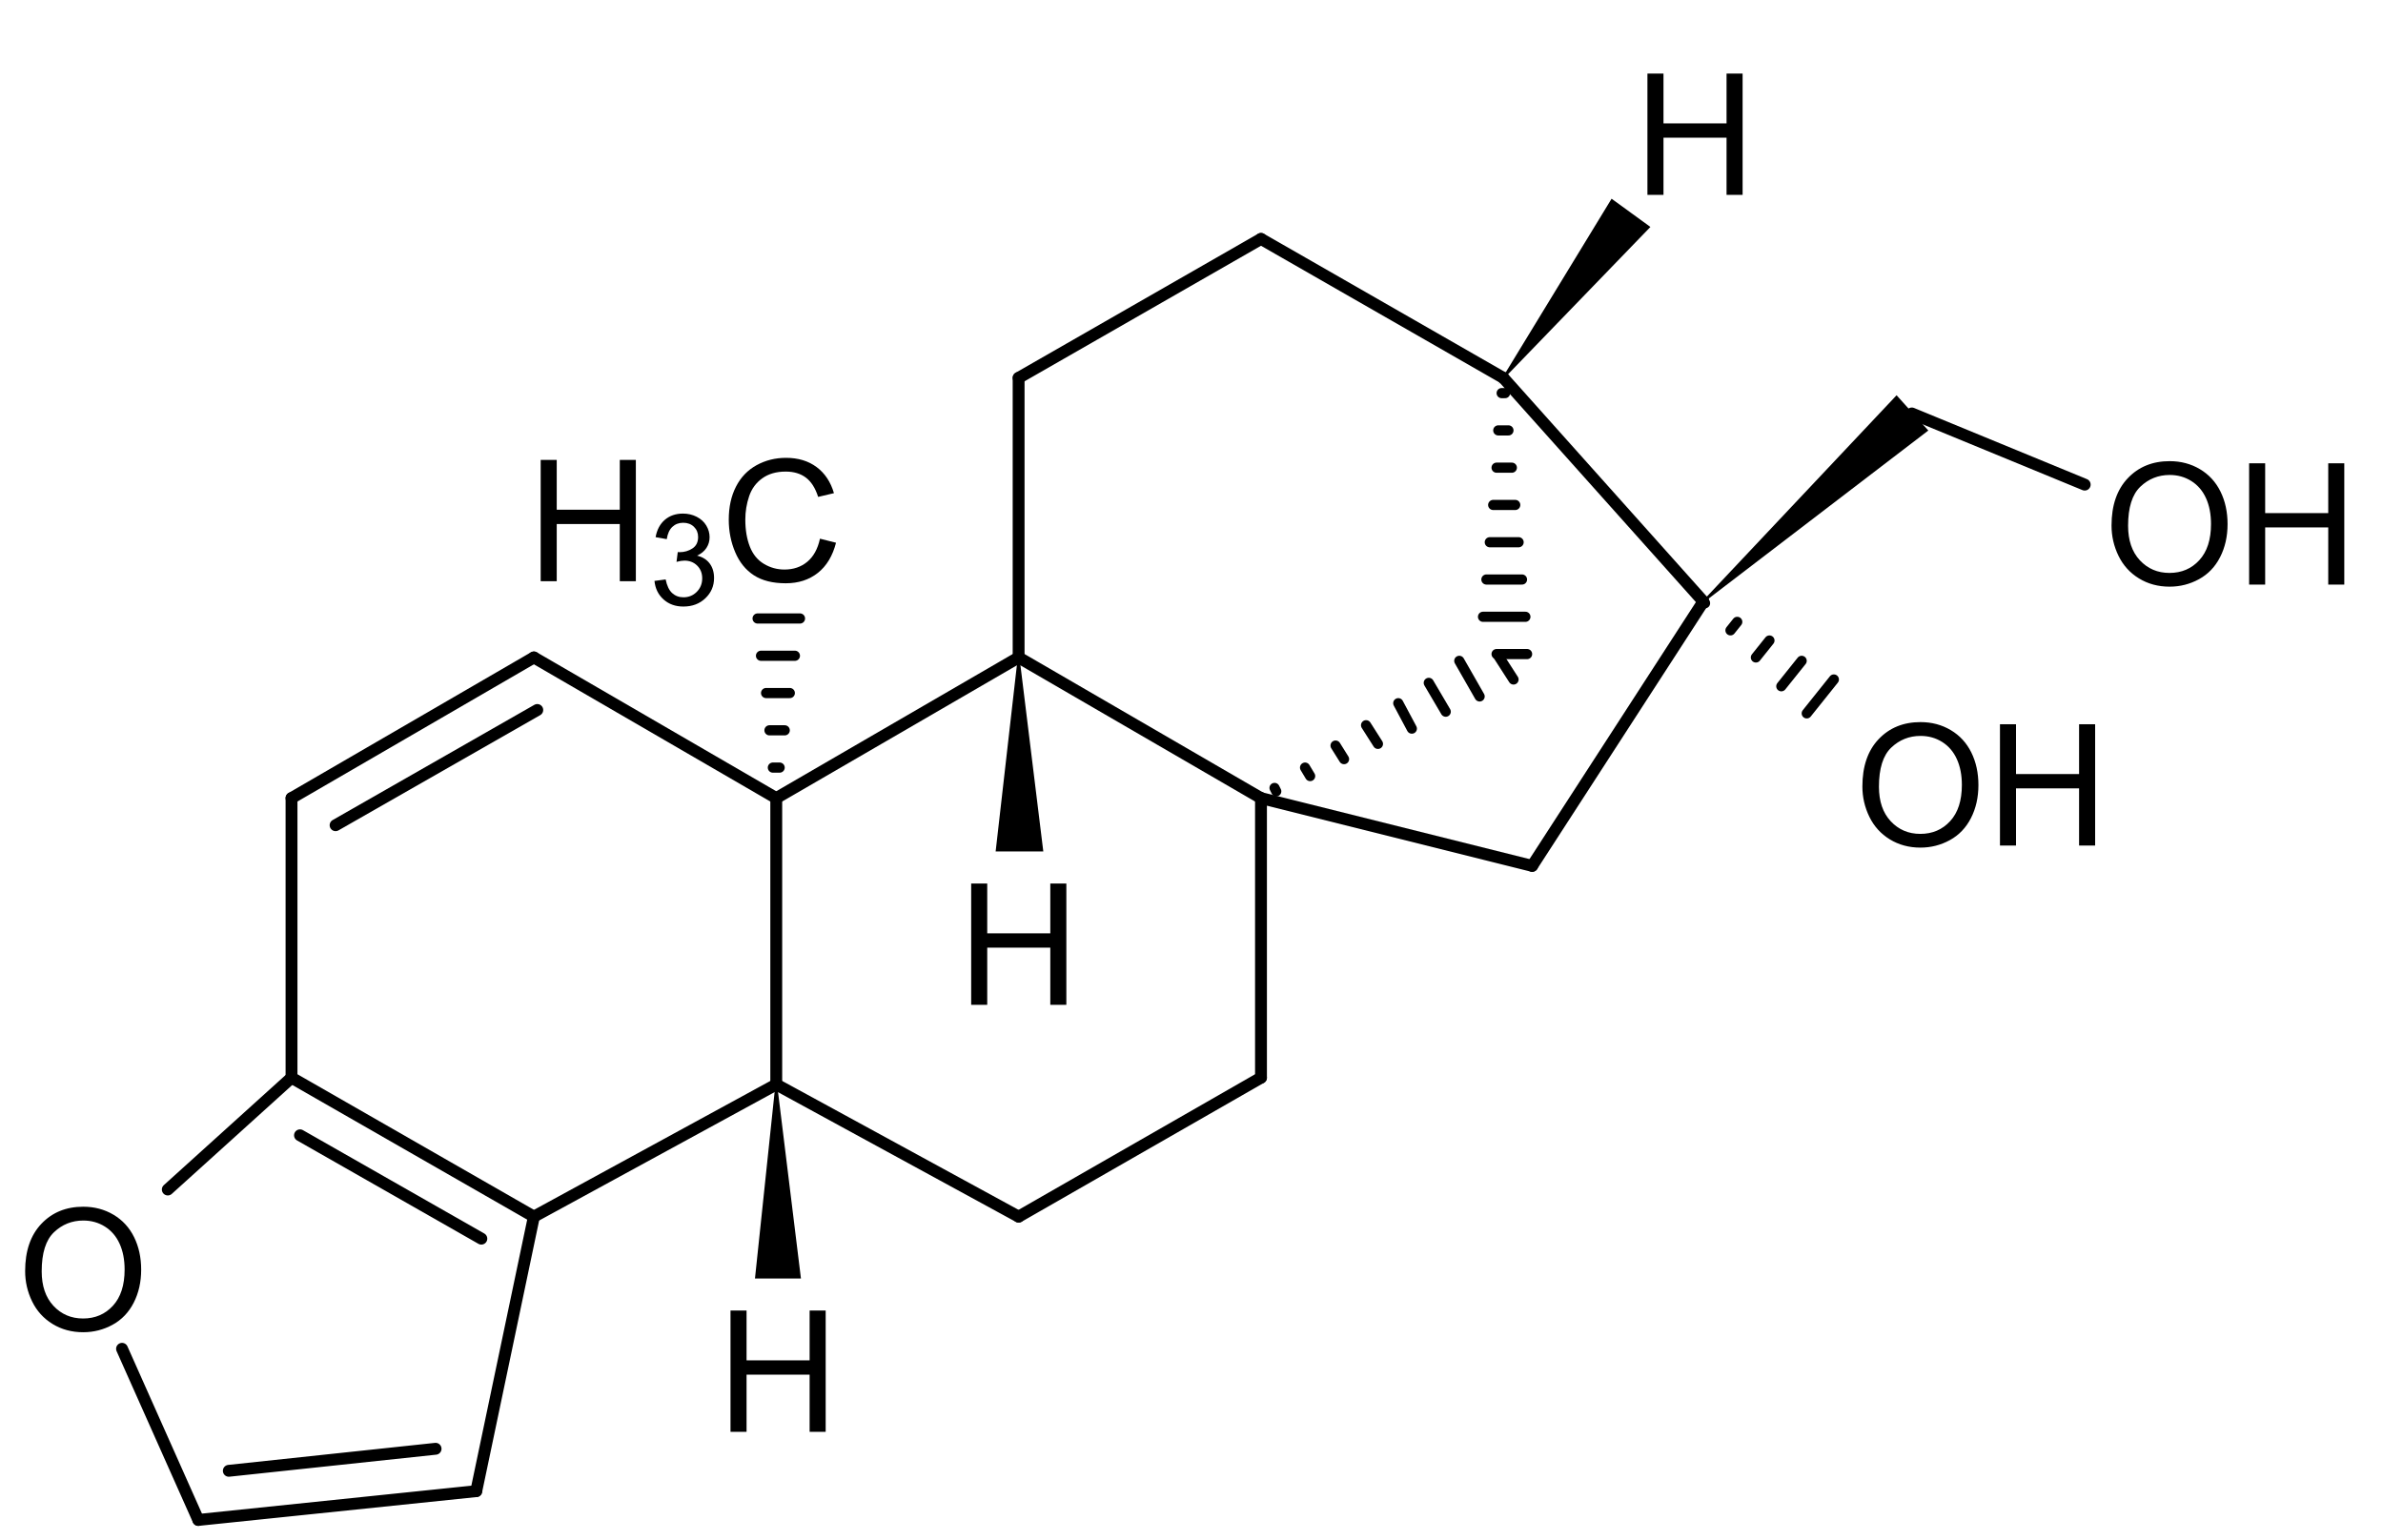 <?xml version="1.0" encoding="UTF-8" standalone="no"?>
<!-- Created with Inkscape (http://www.inkscape.org/) -->
<svg
   xmlns:svg="http://www.w3.org/2000/svg"
   xmlns="http://www.w3.org/2000/svg"
   version="1.0"
   width="421.8"
   height="272.7"
   id="svg2561"
   xml:space="preserve"><defs
     id="defs2564" /><g
     transform="matrix(1.25,0,0,-1.25,0,272.7)"
     id="g2570"><path
       d="M 1.16,-8.367 C 1.16,-11.219 1.926,-13.451 3.457,-15.064 C 4.988,-16.678 6.965,-17.484 9.387,-17.484 C 10.973,-17.484 12.402,-17.105 13.676,-16.348 C 14.949,-15.59 15.92,-14.533 16.588,-13.178 C 17.256,-11.822 17.59,-10.285 17.59,-8.566 C 17.59,-6.824 17.238,-5.266 16.535,-3.891 C 15.832,-2.516 14.836,-1.475 13.547,-0.768 C 12.258,-0.061 10.867,0.293 9.375,0.293 C 7.758,0.293 6.312,-0.098 5.039,-0.879 C 3.766,-1.66 2.801,-2.727 2.145,-4.078 C 1.488,-5.43 1.16,-6.859 1.16,-8.367 L 1.16,-8.367 z M 3.504,-8.332 C 3.504,-6.262 4.061,-4.631 5.174,-3.439 C 6.287,-2.248 7.684,-1.652 9.363,-1.652 C 11.074,-1.652 12.482,-2.254 13.588,-3.457 C 14.693,-4.66 15.246,-6.367 15.246,-8.578 C 15.246,-9.977 15.01,-11.197 14.537,-12.24 C 14.064,-13.283 13.373,-14.092 12.463,-14.666 C 11.553,-15.24 10.531,-15.527 9.398,-15.527 C 7.789,-15.527 6.404,-14.975 5.244,-13.869 C 4.084,-12.764 3.504,-10.918 3.504,-8.332 L 3.504,-8.332 z"
       transform="matrix(1,0,0,-1,262.56,98.4)"
       id="text2572" /><path
       d="M 1.922,0 L 1.922,-17.18 L 4.195,-17.18 L 4.195,-10.125 L 13.125,-10.125 L 13.125,-17.18 L 15.398,-17.18 L 15.398,0 L 13.125,0 L 13.125,-8.098 L 4.195,-8.098 L 4.195,0 L 1.922,0 z"
       transform="matrix(1,0,0,-1,281.28,98.4)"
       id="text2576" /><path
       d="M 1.16,-8.367 C 1.16,-11.219 1.926,-13.451 3.457,-15.064 C 4.988,-16.678 6.965,-17.484 9.387,-17.484 C 10.973,-17.484 12.402,-17.105 13.676,-16.348 C 14.949,-15.59 15.92,-14.533 16.588,-13.178 C 17.256,-11.822 17.59,-10.285 17.59,-8.566 C 17.59,-6.824 17.238,-5.266 16.535,-3.891 C 15.832,-2.516 14.836,-1.475 13.547,-0.768 C 12.258,-0.061 10.867,0.293 9.375,0.293 C 7.758,0.293 6.312,-0.098 5.039,-0.879 C 3.766,-1.66 2.801,-2.727 2.145,-4.078 C 1.488,-5.43 1.16,-6.859 1.16,-8.367 L 1.16,-8.367 z M 3.504,-8.332 C 3.504,-6.262 4.061,-4.631 5.174,-3.439 C 6.287,-2.248 7.684,-1.652 9.363,-1.652 C 11.074,-1.652 12.482,-2.254 13.588,-3.457 C 14.693,-4.66 15.246,-6.367 15.246,-8.578 C 15.246,-9.977 15.01,-11.197 14.537,-12.24 C 14.064,-13.283 13.373,-14.092 12.463,-14.666 C 11.553,-15.24 10.531,-15.527 9.398,-15.527 C 7.789,-15.527 6.404,-14.975 5.244,-13.869 C 4.084,-12.764 3.504,-10.918 3.504,-8.332 L 3.504,-8.332 z"
       transform="matrix(1,0,0,-1,297.84,135.36)"
       id="text2580" /><path
       d="M 1.922,0 L 1.922,-17.18 L 4.195,-17.18 L 4.195,-10.125 L 13.125,-10.125 L 13.125,-17.18 L 15.398,-17.18 L 15.398,0 L 13.125,0 L 13.125,-8.098 L 4.195,-8.098 L 4.195,0 L 1.922,0 z"
       transform="matrix(1,0,0,-1,316.56,135.36)"
       id="text2584" /><path
       d="M 14.109,-6.023 L 16.383,-5.449 C 15.906,-3.582 15.049,-2.158 13.811,-1.178 C 12.572,-0.197 11.059,0.293 9.27,0.293 C 7.418,0.293 5.912,-0.084 4.752,-0.838 C 3.592,-1.592 2.709,-2.684 2.104,-4.113 C 1.498,-5.543 1.195,-7.078 1.195,-8.719 C 1.195,-10.508 1.537,-12.068 2.221,-13.4 C 2.904,-14.732 3.877,-15.744 5.139,-16.436 C 6.4,-17.127 7.789,-17.473 9.305,-17.473 C 11.023,-17.473 12.469,-17.035 13.641,-16.16 C 14.812,-15.285 15.629,-14.055 16.09,-12.469 L 13.852,-11.941 C 13.453,-13.191 12.875,-14.102 12.117,-14.672 C 11.359,-15.242 10.406,-15.527 9.258,-15.527 C 7.937,-15.527 6.834,-15.211 5.947,-14.578 C 5.061,-13.945 4.437,-13.096 4.078,-12.029 C 3.719,-10.963 3.539,-9.863 3.539,-8.73 C 3.539,-7.27 3.752,-5.994 4.178,-4.904 C 4.604,-3.814 5.266,-3 6.164,-2.461 C 7.062,-1.922 8.035,-1.652 9.082,-1.652 C 10.355,-1.652 11.434,-2.02 12.316,-2.754 C 13.199,-3.488 13.797,-4.578 14.109,-6.023 L 14.109,-6.023 z"
       transform="matrix(1,0,0,-1,102,135.84)"
       id="text2588" /><path
       d="M 1.922,0 L 1.922,-17.18 L 4.195,-17.18 L 4.195,-10.125 L 13.125,-10.125 L 13.125,-17.18 L 15.398,-17.18 L 15.398,0 L 13.125,0 L 13.125,-8.098 L 4.195,-8.098 L 4.195,0 L 1.922,0 z"
       transform="matrix(1,0,0,-1,74.64,135.84)"
       id="text2592" /><path
       d="M 0.756,-3.401 L 2.338,-3.612 C 2.52,-2.716 2.829,-2.07 3.265,-1.674 C 3.702,-1.279 4.233,-1.081 4.86,-1.081 C 5.604,-1.081 6.233,-1.339 6.746,-1.854 C 7.258,-2.37 7.515,-3.009 7.515,-3.771 C 7.515,-4.497 7.277,-5.096 6.803,-5.568 C 6.328,-6.04 5.725,-6.275 4.992,-6.275 C 4.693,-6.275 4.321,-6.217 3.876,-6.1 L 4.052,-7.488 C 4.157,-7.477 4.242,-7.471 4.307,-7.471 C 4.98,-7.471 5.587,-7.646 6.126,-7.998 C 6.665,-8.35 6.935,-8.892 6.935,-9.624 C 6.935,-10.204 6.738,-10.685 6.346,-11.065 C 5.953,-11.446 5.446,-11.637 4.825,-11.637 C 4.21,-11.637 3.697,-11.443 3.287,-11.057 C 2.877,-10.67 2.613,-10.09 2.496,-9.316 L 0.914,-9.598 C 1.107,-10.658 1.547,-11.48 2.232,-12.063 C 2.918,-12.646 3.771,-12.937 4.79,-12.938 C 5.493,-12.937 6.141,-12.787 6.732,-12.485 C 7.324,-12.183 7.777,-11.771 8.09,-11.25 C 8.404,-10.729 8.561,-10.175 8.561,-9.589 C 8.561,-9.032 8.411,-8.525 8.112,-8.068 C 7.813,-7.611 7.371,-7.248 6.785,-6.979 C 7.547,-6.803 8.139,-6.438 8.561,-5.884 C 8.982,-5.331 9.193,-4.638 9.193,-3.806 C 9.193,-2.681 8.783,-1.727 7.963,-0.945 C 7.143,-0.163 6.105,0.229 4.852,0.229 C 3.721,0.229 2.782,-0.108 2.035,-0.782 C 1.288,-1.456 0.861,-2.329 0.756,-3.401 L 0.756,-3.401 z"
       transform="matrix(1,0,0,-1,91.92,132.48)"
       id="text2596" /><path
       d="M 1.922,0 L 1.922,-17.18 L 4.195,-17.18 L 4.195,-10.125 L 13.125,-10.125 L 13.125,-17.18 L 15.398,-17.18 L 15.398,0 L 13.125,0 L 13.125,-8.098 L 4.195,-8.098 L 4.195,0 L 1.922,0 z"
       transform="matrix(1,0,0,-1,101.52,15.36)"
       id="text2600" /><path
       d="M 1.16,-8.367 C 1.16,-11.219 1.926,-13.451 3.457,-15.064 C 4.988,-16.678 6.965,-17.484 9.387,-17.484 C 10.973,-17.484 12.402,-17.105 13.676,-16.348 C 14.949,-15.59 15.92,-14.533 16.588,-13.178 C 17.256,-11.822 17.59,-10.285 17.59,-8.566 C 17.59,-6.824 17.238,-5.266 16.535,-3.891 C 15.832,-2.516 14.836,-1.475 13.547,-0.768 C 12.258,-0.061 10.867,0.293 9.375,0.293 C 7.758,0.293 6.312,-0.098 5.039,-0.879 C 3.766,-1.66 2.801,-2.727 2.145,-4.078 C 1.488,-5.43 1.16,-6.859 1.16,-8.367 L 1.16,-8.367 z M 3.504,-8.332 C 3.504,-6.262 4.061,-4.631 5.174,-3.439 C 6.287,-2.248 7.684,-1.652 9.363,-1.652 C 11.074,-1.652 12.482,-2.254 13.588,-3.457 C 14.693,-4.66 15.246,-6.367 15.246,-8.578 C 15.246,-9.977 15.01,-11.197 14.537,-12.24 C 14.064,-13.283 13.373,-14.092 12.463,-14.666 C 11.553,-15.24 10.531,-15.527 9.398,-15.527 C 7.789,-15.527 6.404,-14.975 5.244,-13.869 C 4.084,-12.764 3.504,-10.918 3.504,-8.332 L 3.504,-8.332 z"
       transform="matrix(1,0,0,-1,2.4,29.76)"
       id="text2604" /><path
       d="M 1.922,0 L 1.922,-17.18 L 4.195,-17.18 L 4.195,-10.125 L 13.125,-10.125 L 13.125,-17.18 L 15.398,-17.18 L 15.398,0 L 13.125,0 L 13.125,-8.098 L 4.195,-8.098 L 4.195,0 L 1.922,0 z"
       transform="matrix(1,0,0,-1,231.36,190.56)"
       id="text2608" /><path
       d="M 1.922,0 L 1.922,-17.18 L 4.195,-17.18 L 4.195,-10.125 L 13.125,-10.125 L 13.125,-17.18 L 15.398,-17.18 L 15.398,0 L 13.125,0 L 13.125,-8.098 L 4.195,-8.098 L 4.195,0 L 1.922,0 z"
       transform="matrix(1,0,0,-1,135.6,75.84)"
       id="text2612" /><path
       d="M 211.92,125.52 L 216.24,125.52"
       id="path2616"
       style="fill:none;stroke:#000000;stroke-width:1.44;stroke-linecap:round;stroke-linejoin:miter;stroke-miterlimit:10;stroke-dasharray:none;stroke-opacity:1" /><path
       d="M 210,130.8 L 216,130.8"
       id="path2618"
       style="fill:none;stroke:#000000;stroke-width:1.44;stroke-linecap:round;stroke-linejoin:miter;stroke-miterlimit:10;stroke-dasharray:none;stroke-opacity:1" /><path
       d="M 210.48,136.08 L 215.52,136.08"
       id="path2620"
       style="fill:none;stroke:#000000;stroke-width:1.44;stroke-linecap:round;stroke-linejoin:miter;stroke-miterlimit:10;stroke-dasharray:none;stroke-opacity:1" /><path
       d="M 210.96,141.36 L 215.04,141.36"
       id="path2622"
       style="fill:none;stroke:#000000;stroke-width:1.44;stroke-linecap:round;stroke-linejoin:miter;stroke-miterlimit:10;stroke-dasharray:none;stroke-opacity:1" /><path
       d="M 211.44,146.64 L 214.56,146.64"
       id="path2624"
       style="fill:none;stroke:#000000;stroke-width:1.44;stroke-linecap:round;stroke-linejoin:miter;stroke-miterlimit:10;stroke-dasharray:none;stroke-opacity:1" /><path
       d="M 211.92,151.92 L 214.08,151.92"
       id="path2626"
       style="fill:none;stroke:#000000;stroke-width:1.44;stroke-linecap:round;stroke-linejoin:miter;stroke-miterlimit:10;stroke-dasharray:none;stroke-opacity:1" /><path
       d="M 212.16,157.2 L 213.6,157.2"
       id="path2628"
       style="fill:none;stroke:#000000;stroke-width:1.44;stroke-linecap:round;stroke-linejoin:miter;stroke-miterlimit:10;stroke-dasharray:none;stroke-opacity:1" /><path
       d="M 212.64,162.48 L 213.12,162.48"
       id="path2630"
       style="fill:none;stroke:#000000;stroke-width:1.44;stroke-linecap:round;stroke-linejoin:miter;stroke-miterlimit:10;stroke-dasharray:none;stroke-opacity:1" /><path
       d="M 178.56,184.32 L 212.88,164.64"
       id="path2632"
       style="fill:none;stroke:#000000;stroke-width:1.68;stroke-linecap:round;stroke-linejoin:miter;stroke-miterlimit:10;stroke-dasharray:none;stroke-opacity:1" /><path
       d="M 214.32,121.92 L 212.16,125.28"
       id="path2634"
       style="fill:none;stroke:#000000;stroke-width:1.44;stroke-linecap:round;stroke-linejoin:miter;stroke-miterlimit:10;stroke-dasharray:none;stroke-opacity:1" /><path
       d="M 209.52,119.52 L 206.64,124.56"
       id="path2636"
       style="fill:none;stroke:#000000;stroke-width:1.44;stroke-linecap:round;stroke-linejoin:miter;stroke-miterlimit:10;stroke-dasharray:none;stroke-opacity:1" /><path
       d="M 204.72,117.36 L 202.32,121.44"
       id="path2638"
       style="fill:none;stroke:#000000;stroke-width:1.44;stroke-linecap:round;stroke-linejoin:miter;stroke-miterlimit:10;stroke-dasharray:none;stroke-opacity:1" /><path
       d="M 199.92,114.96 L 198,118.56"
       id="path2640"
       style="fill:none;stroke:#000000;stroke-width:1.44;stroke-linecap:round;stroke-linejoin:miter;stroke-miterlimit:10;stroke-dasharray:none;stroke-opacity:1" /><path
       d="M 195.12,112.8 L 193.44,115.44"
       id="path2642"
       style="fill:none;stroke:#000000;stroke-width:1.44;stroke-linecap:round;stroke-linejoin:miter;stroke-miterlimit:10;stroke-dasharray:none;stroke-opacity:1" /><path
       d="M 190.32,110.64 L 189.12,112.56"
       id="path2644"
       style="fill:none;stroke:#000000;stroke-width:1.44;stroke-linecap:round;stroke-linejoin:miter;stroke-miterlimit:10;stroke-dasharray:none;stroke-opacity:1" /><path
       d="M 185.52,108.24 L 184.8,109.44"
       id="path2646"
       style="fill:none;stroke:#000000;stroke-width:1.44;stroke-linecap:round;stroke-linejoin:miter;stroke-miterlimit:10;stroke-dasharray:none;stroke-opacity:1" /><path
       d="M 180.72,106.08 L 180.48,106.56"
       id="path2648"
       style="fill:none;stroke:#000000;stroke-width:1.44;stroke-linecap:round;stroke-linejoin:miter;stroke-miterlimit:10;stroke-dasharray:none;stroke-opacity:1" /><path
       d="M 144.24,164.64 L 178.56,184.32"
       id="path2650"
       style="fill:none;stroke:#000000;stroke-width:1.68;stroke-linecap:round;stroke-linejoin:miter;stroke-miterlimit:10;stroke-dasharray:none;stroke-opacity:1" /><path
       d="M 144.24,125.04 L 144.24,164.64"
       id="path2652"
       style="fill:none;stroke:#000000;stroke-width:1.68;stroke-linecap:round;stroke-linejoin:miter;stroke-miterlimit:10;stroke-dasharray:none;stroke-opacity:1" /><path
       d="M 212.88,164.64 L 241.2,132.96"
       id="path2654"
       style="fill:none;stroke:#000000;stroke-width:1.68;stroke-linecap:round;stroke-linejoin:miter;stroke-miterlimit:10;stroke-dasharray:none;stroke-opacity:1" /><path
       d="M 216.96,95.52 L 241.2,132.96"
       id="path2656"
       style="fill:none;stroke:#000000;stroke-width:1.68;stroke-linecap:round;stroke-linejoin:miter;stroke-miterlimit:10;stroke-dasharray:none;stroke-opacity:1" /><path
       d="M 178.56,105.12 L 216.96,95.52"
       id="path2658"
       style="fill:none;stroke:#000000;stroke-width:1.68;stroke-linecap:round;stroke-linejoin:miter;stroke-miterlimit:10;stroke-dasharray:none;stroke-opacity:1" /><path
       d="M 255.84,117.12 L 259.68,121.92"
       id="path2660"
       style="fill:none;stroke:#000000;stroke-width:1.44;stroke-linecap:round;stroke-linejoin:miter;stroke-miterlimit:10;stroke-dasharray:none;stroke-opacity:1" /><path
       d="M 252.24,120.96 L 255.12,124.56"
       id="path2662"
       style="fill:none;stroke:#000000;stroke-width:1.44;stroke-linecap:round;stroke-linejoin:miter;stroke-miterlimit:10;stroke-dasharray:none;stroke-opacity:1" /><path
       d="M 248.64,125.04 L 250.56,127.44"
       id="path2664"
       style="fill:none;stroke:#000000;stroke-width:1.44;stroke-linecap:round;stroke-linejoin:miter;stroke-miterlimit:10;stroke-dasharray:none;stroke-opacity:1" /><path
       d="M 245.04,128.88 L 246,130.08"
       id="path2666"
       style="fill:none;stroke:#000000;stroke-width:1.44;stroke-linecap:round;stroke-linejoin:miter;stroke-miterlimit:10;stroke-dasharray:none;stroke-opacity:1" /><path
       d="M 241.44,132.72 L 241.44,132.72"
       id="path2668"
       style="fill:none;stroke:#000000;stroke-width:1.44;stroke-linecap:round;stroke-linejoin:miter;stroke-miterlimit:10;stroke-dasharray:none;stroke-opacity:1" /><path
       d="M 241.2,132.96 L 241.2,132.96 L 272.88,157.2 L 270.72,159.6 L 268.56,162 L 241.2,132.96 L 241.2,132.96 z"
       id="path2670"
       style="fill:#000000;fill-opacity:1;fill-rule:evenodd;stroke:#000000;stroke-width:0.24;stroke-linecap:round;stroke-linejoin:miter;stroke-miterlimit:10;stroke-dasharray:none;stroke-opacity:1" /><path
       d="M 270.72,159.6 L 295.2,149.52"
       id="path2672"
       style="fill:none;stroke:#000000;stroke-width:1.68;stroke-linecap:round;stroke-linejoin:miter;stroke-miterlimit:10;stroke-dasharray:none;stroke-opacity:1" /><path
       d="M 178.56,65.52 L 178.56,105.12"
       id="path2674"
       style="fill:none;stroke:#000000;stroke-width:1.68;stroke-linecap:round;stroke-linejoin:miter;stroke-miterlimit:10;stroke-dasharray:none;stroke-opacity:1" /><path
       d="M 144.24,125.04 L 178.56,105.12"
       id="path2676"
       style="fill:none;stroke:#000000;stroke-width:1.68;stroke-linecap:round;stroke-linejoin:miter;stroke-miterlimit:10;stroke-dasharray:none;stroke-opacity:1" /><path
       d="M 144.24,45.84 L 178.56,65.52"
       id="path2678"
       style="fill:none;stroke:#000000;stroke-width:1.68;stroke-linecap:round;stroke-linejoin:miter;stroke-miterlimit:10;stroke-dasharray:none;stroke-opacity:1" /><path
       d="M 109.92,105.12 L 144.24,125.04"
       id="path2680"
       style="fill:none;stroke:#000000;stroke-width:1.68;stroke-linecap:round;stroke-linejoin:miter;stroke-miterlimit:10;stroke-dasharray:none;stroke-opacity:1" /><path
       d="M 109.92,64.56 L 144.24,45.84"
       id="path2682"
       style="fill:none;stroke:#000000;stroke-width:1.68;stroke-linecap:round;stroke-linejoin:miter;stroke-miterlimit:10;stroke-dasharray:none;stroke-opacity:1" /><path
       d="M 75.6,125.04 L 109.92,105.12"
       id="path2684"
       style="fill:none;stroke:#000000;stroke-width:1.68;stroke-linecap:round;stroke-linejoin:miter;stroke-miterlimit:10;stroke-dasharray:none;stroke-opacity:1" /><path
       d="M 109.92,64.56 L 109.92,105.12"
       id="path2686"
       style="fill:none;stroke:#000000;stroke-width:1.68;stroke-linecap:round;stroke-linejoin:miter;stroke-miterlimit:10;stroke-dasharray:none;stroke-opacity:1" /><path
       d="M 41.28,105.12 L 75.6,125.04"
       id="path2688"
       style="fill:none;stroke:#000000;stroke-width:1.68;stroke-linecap:round;stroke-linejoin:miter;stroke-miterlimit:10;stroke-dasharray:none;stroke-opacity:1" /><path
       d="M 47.52,101.28 L 76.08,117.6"
       id="path2690"
       style="fill:none;stroke:#000000;stroke-width:1.68;stroke-linecap:round;stroke-linejoin:miter;stroke-miterlimit:10;stroke-dasharray:none;stroke-opacity:1" /><path
       d="M 75.6,45.84 L 109.92,64.56"
       id="path2692"
       style="fill:none;stroke:#000000;stroke-width:1.68;stroke-linecap:round;stroke-linejoin:miter;stroke-miterlimit:10;stroke-dasharray:none;stroke-opacity:1" /><path
       d="M 41.28,65.52 L 41.28,105.12"
       id="path2694"
       style="fill:none;stroke:#000000;stroke-width:1.68;stroke-linecap:round;stroke-linejoin:miter;stroke-miterlimit:10;stroke-dasharray:none;stroke-opacity:1" /><path
       d="M 113.28,130.56 L 107.28,130.56"
       id="path2696"
       style="fill:none;stroke:#000000;stroke-width:1.44;stroke-linecap:round;stroke-linejoin:miter;stroke-miterlimit:10;stroke-dasharray:none;stroke-opacity:1" /><path
       d="M 112.56,125.28 L 107.76,125.28"
       id="path2698"
       style="fill:none;stroke:#000000;stroke-width:1.44;stroke-linecap:round;stroke-linejoin:miter;stroke-miterlimit:10;stroke-dasharray:none;stroke-opacity:1" /><path
       d="M 111.84,120 L 108.48,120"
       id="path2700"
       style="fill:none;stroke:#000000;stroke-width:1.44;stroke-linecap:round;stroke-linejoin:miter;stroke-miterlimit:10;stroke-dasharray:none;stroke-opacity:1" /><path
       d="M 111.12,114.72 L 108.96,114.72"
       id="path2702"
       style="fill:none;stroke:#000000;stroke-width:1.44;stroke-linecap:round;stroke-linejoin:miter;stroke-miterlimit:10;stroke-dasharray:none;stroke-opacity:1" /><path
       d="M 110.4,109.44 L 109.44,109.44"
       id="path2704"
       style="fill:none;stroke:#000000;stroke-width:1.44;stroke-linecap:round;stroke-linejoin:miter;stroke-miterlimit:10;stroke-dasharray:none;stroke-opacity:1" /><path
       d="M 109.92,64.56 L 109.92,64.56 L 107.04,37.2 L 110.16,37.2 L 113.28,37.2 L 109.92,64.56 L 109.92,64.56 z"
       id="path2706"
       style="fill:#000000;fill-opacity:1;fill-rule:evenodd;stroke:#000000;stroke-width:0.24;stroke-linecap:round;stroke-linejoin:miter;stroke-miterlimit:10;stroke-dasharray:none;stroke-opacity:1" /><path
       d="M 17.28,27.12 L 28.08,2.88"
       id="path2708"
       style="fill:none;stroke:#000000;stroke-width:1.68;stroke-linecap:round;stroke-linejoin:miter;stroke-miterlimit:10;stroke-dasharray:none;stroke-opacity:1" /><path
       d="M 67.44,6.96 L 28.08,2.88"
       id="path2710"
       style="fill:none;stroke:#000000;stroke-width:1.68;stroke-linecap:round;stroke-linejoin:miter;stroke-miterlimit:10;stroke-dasharray:none;stroke-opacity:1" /><path
       d="M 61.68,12.96 L 32.4,9.84"
       id="path2712"
       style="fill:none;stroke:#000000;stroke-width:1.68;stroke-linecap:round;stroke-linejoin:miter;stroke-miterlimit:10;stroke-dasharray:none;stroke-opacity:1" /><path
       d="M 41.28,65.52 L 23.76,49.68"
       id="path2714"
       style="fill:none;stroke:#000000;stroke-width:1.68;stroke-linecap:round;stroke-linejoin:miter;stroke-miterlimit:10;stroke-dasharray:none;stroke-opacity:1" /><path
       d="M 75.6,45.84 L 67.44,6.96"
       id="path2716"
       style="fill:none;stroke:#000000;stroke-width:1.68;stroke-linecap:round;stroke-linejoin:miter;stroke-miterlimit:10;stroke-dasharray:none;stroke-opacity:1" /><path
       d="M 75.6,45.84 L 41.28,65.52"
       id="path2718"
       style="fill:none;stroke:#000000;stroke-width:1.68;stroke-linecap:round;stroke-linejoin:miter;stroke-miterlimit:10;stroke-dasharray:none;stroke-opacity:1" /><path
       d="M 68.16,42.72 L 42.48,57.36"
       id="path2720"
       style="fill:none;stroke:#000000;stroke-width:1.68;stroke-linecap:round;stroke-linejoin:miter;stroke-miterlimit:10;stroke-dasharray:none;stroke-opacity:1" /><path
       d="M 212.88,164.64 L 212.88,164.64 L 233.52,186 L 230.88,187.92 L 228.24,189.84 L 212.88,164.64 L 212.88,164.64 z"
       id="path2722"
       style="fill:#000000;fill-opacity:1;fill-rule:evenodd;stroke:#000000;stroke-width:0.24;stroke-linecap:round;stroke-linejoin:miter;stroke-miterlimit:10;stroke-dasharray:none;stroke-opacity:1" /><path
       d="M 144.24,125.04 L 144.24,125.04 L 141.12,97.68 L 144.24,97.68 L 147.6,97.68 L 144.24,125.04 L 144.24,125.04 z"
       id="path2724"
       style="fill:#000000;fill-opacity:1;fill-rule:evenodd;stroke:#000000;stroke-width:0.24;stroke-linecap:round;stroke-linejoin:miter;stroke-miterlimit:10;stroke-dasharray:none;stroke-opacity:1" /></g></svg>